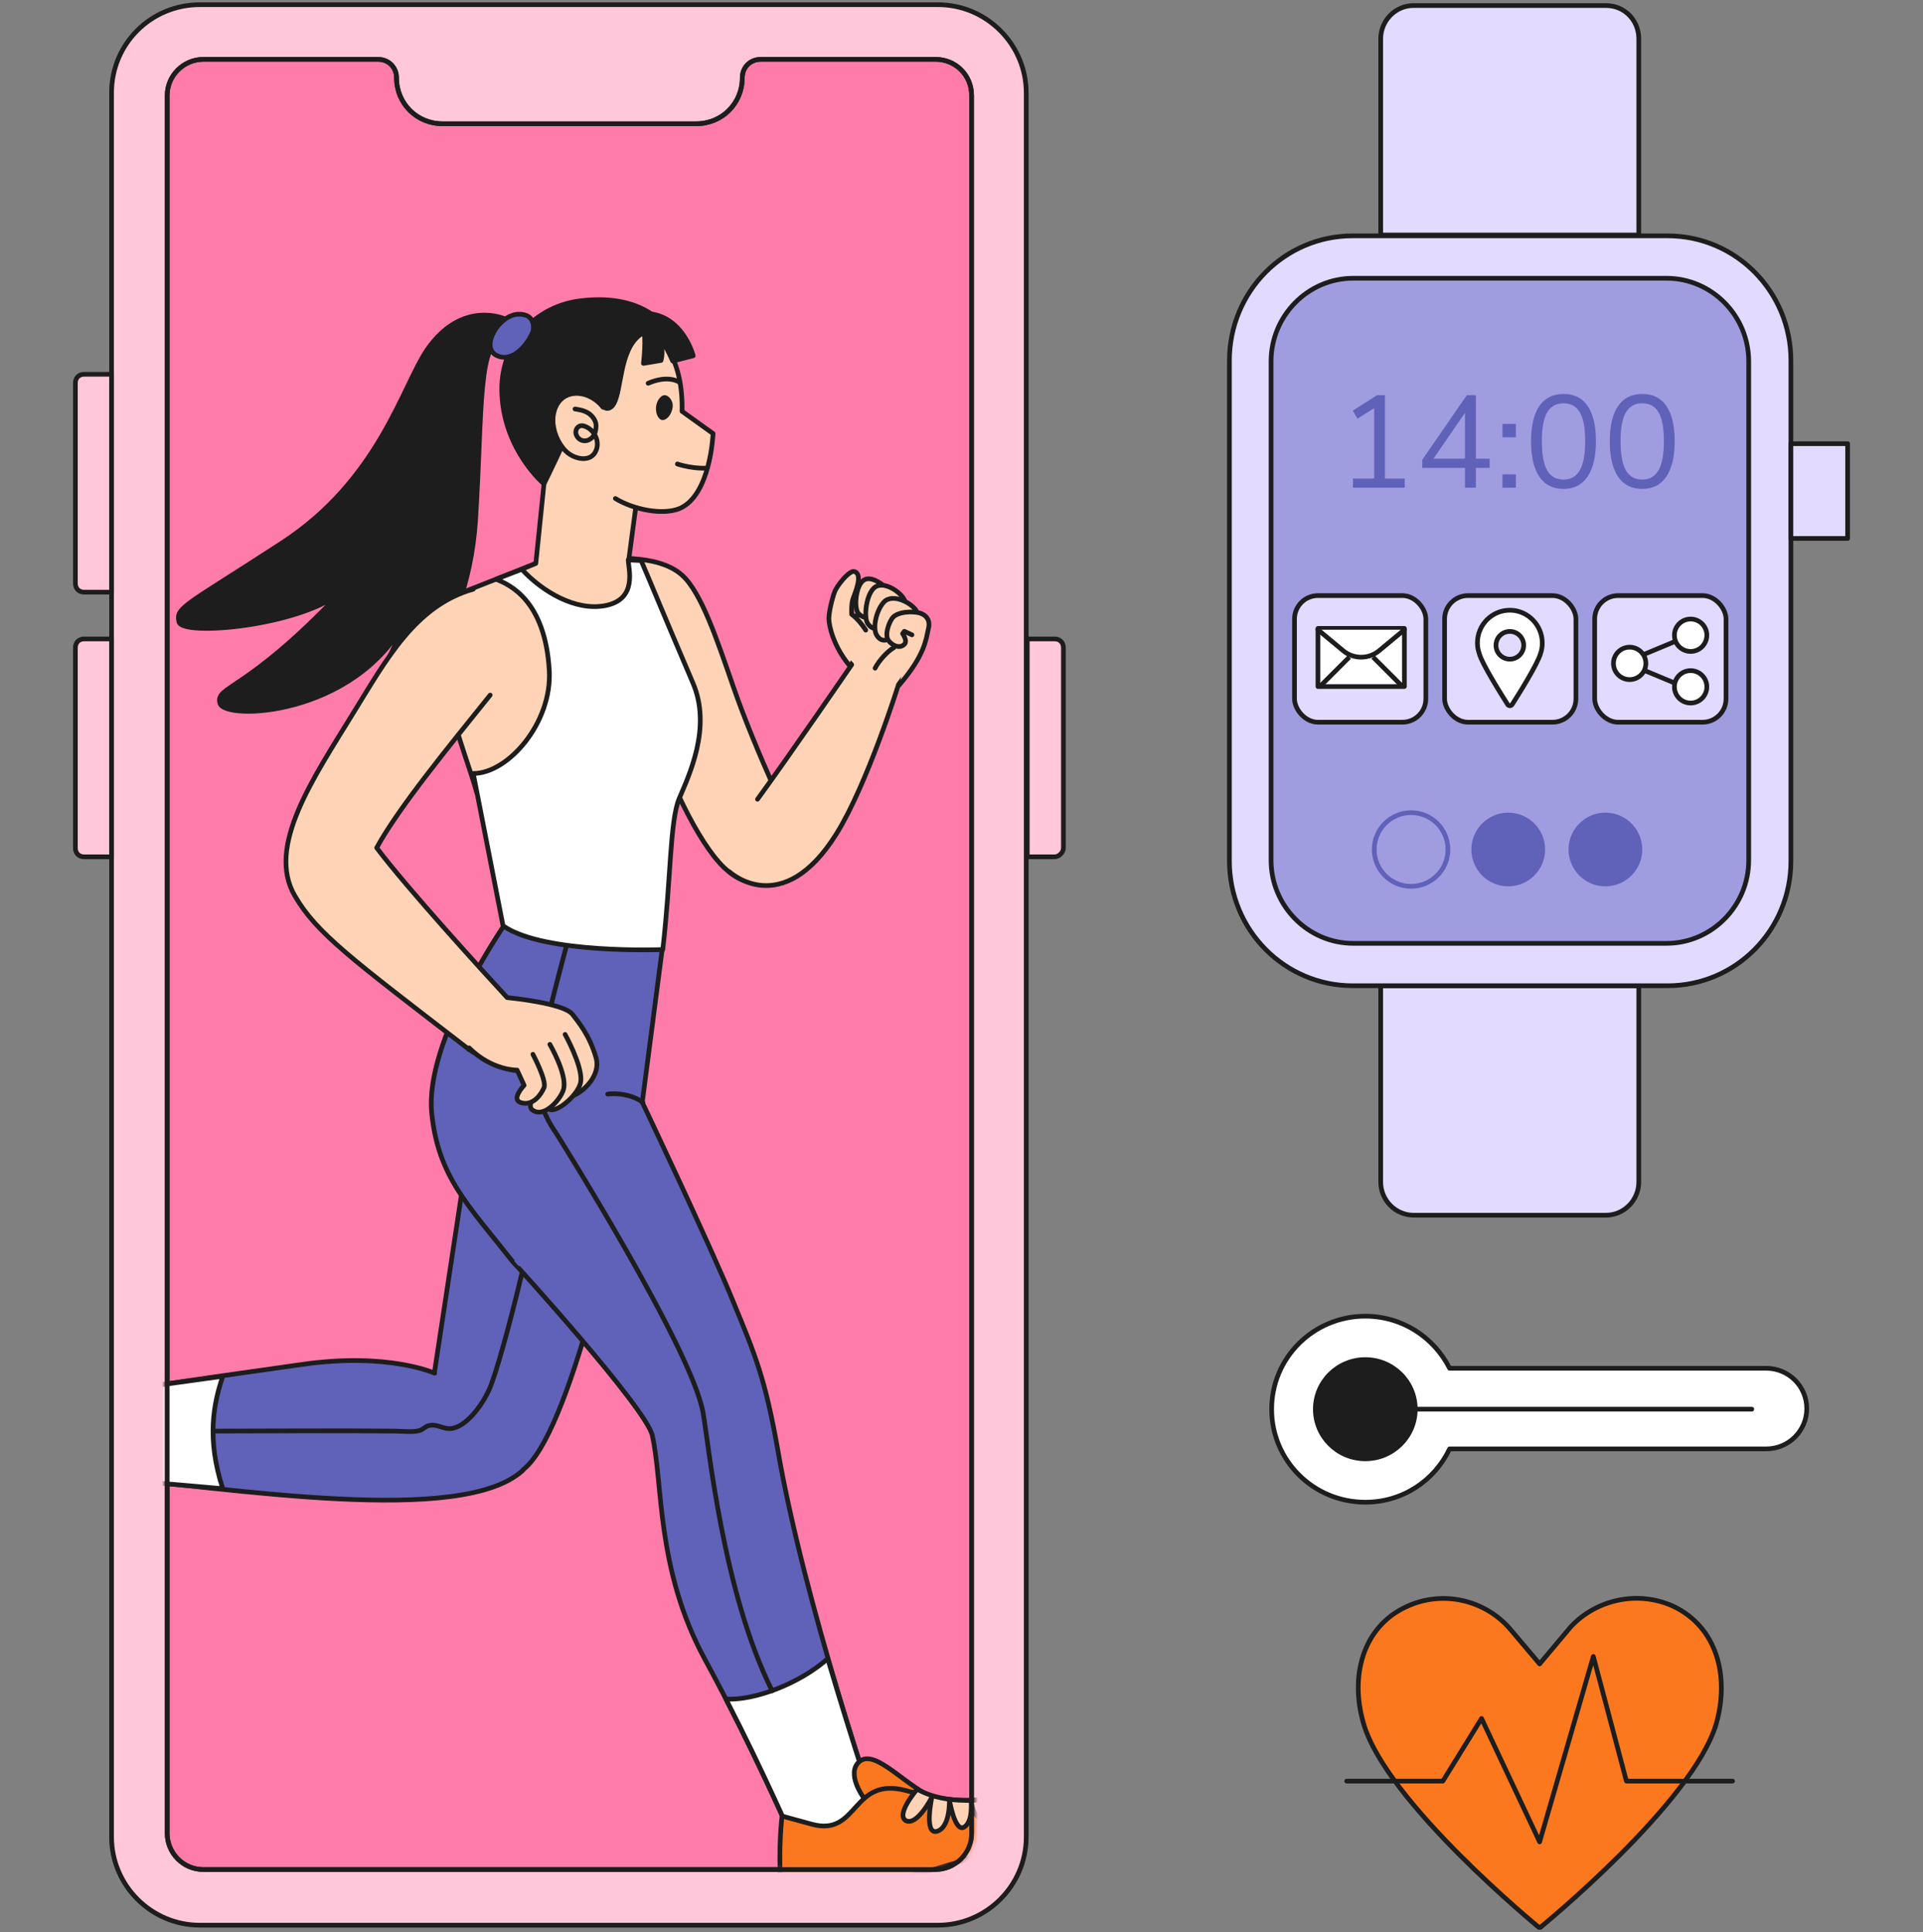 <?xml version="1.0" encoding="UTF-8"?> <svg xmlns="http://www.w3.org/2000/svg" width="410" height="412" viewBox="0 0 410 412" fill="none"><rect x="0" y="0" width="410" height="412" fill="#808080" stroke="none"/><path d="M42.59 1L199.995 1C210.338 1 218.801 9.465 218.801 19.811V391.701C218.801 402.047 210.338 410.512 199.995 410.512H42.59C32.247 410.512 23.784 402.047 23.784 391.701L23.784 19.811C23.784 9.277 32.247 1 42.59 1Z" fill="#FFC7D9" stroke="#1D1D1D" stroke-miterlimit="10" stroke-linecap="round" stroke-linejoin="round"></path><path d="M207.155 20.367V390.941C207.155 395.267 203.582 398.653 199.445 398.653H43.357C39.032 398.653 35.647 395.079 35.647 390.941L35.647 20.367C35.647 16.041 39.22 12.655 43.357 12.655L80.592 12.655C82.849 12.655 84.542 14.348 84.542 16.605C84.542 22.06 88.867 26.387 94.321 26.387L148.481 26.387C153.935 26.387 158.26 22.06 158.26 16.605C158.26 14.348 159.953 12.655 162.21 12.655L199.445 12.655C203.77 12.655 207.155 16.041 207.155 20.367Z" fill="#FF7CAA" stroke="#1D1D1D" stroke-miterlimit="10" stroke-linecap="round" stroke-linejoin="round"></path><path d="M224.847 182.705H219.018V136.243H224.847C225.976 136.243 226.728 136.995 226.728 138.124V180.824C226.728 181.764 225.788 182.705 224.847 182.705Z" fill="#FFC7D9" stroke="#1D1D1D" stroke-miterlimit="10" stroke-linecap="round" stroke-linejoin="round"></path><path d="M17.954 79.807H23.784V126.269H17.954C16.826 126.269 16.073 125.517 16.073 124.388V81.688C16.073 80.56 16.826 79.807 17.954 79.807Z" fill="#FFC7D9" stroke="#1D1D1D" stroke-miterlimit="10" stroke-linecap="round" stroke-linejoin="round"></path><path d="M17.954 136.243H23.784V182.705H17.954C16.826 182.705 16.073 181.952 16.073 180.824V138.124C16.073 136.995 16.826 136.243 17.954 136.243Z" fill="#FFC7D9" stroke="#1D1D1D" stroke-miterlimit="10" stroke-linecap="round" stroke-linejoin="round"></path><mask id="mask0_2114_7999" style="mask-type:alpha" maskUnits="userSpaceOnUse" x="35" y="11" width="173" height="388"><path d="M207.246 19.943L207.246 390.517C207.246 394.843 203.673 398.229 199.536 398.229L43.448 398.229C39.122 398.229 35.737 394.655 35.737 390.517L35.737 19.943C35.737 15.617 39.31 12.231 43.448 12.231L80.683 12.231C82.94 12.231 84.632 13.924 84.632 16.181C84.632 21.636 88.958 25.963 94.412 25.963L148.572 25.963C154.026 25.963 158.351 21.636 158.351 16.181C158.351 13.924 160.044 12.231 162.3 12.231L199.536 12.231C203.861 12.231 207.246 15.617 207.246 19.943Z" fill="#91664E" stroke="#EA3674" stroke-miterlimit="10" stroke-linecap="round" stroke-linejoin="round"></path></mask><g mask="url(#mask0_2114_7999)"><path d="M128.584 119.275C128.584 119.275 132.949 136.366 138.312 153.208C142.303 165.808 148.789 179.655 154.401 185.02C164.877 194.875 169.492 177.534 169.492 177.534C169.492 177.534 161.261 160.693 156.272 146.221C153.029 136.865 149.537 126.261 145.421 122.643C140.058 117.778 128.584 119.275 128.584 119.275Z" fill="#FFD4B6" stroke="#1D1D1D" stroke-miterlimit="10" stroke-linecap="round" stroke-linejoin="round"></path><path d="M161.508 170.423C167.993 161.566 181.588 141.73 181.588 141.73L179.218 139.11L178.47 132.499L188.822 129.504L195.557 133.871L195.307 140.732L191.566 145.972C191.566 145.972 184.955 167.18 178.345 177.784C166.746 196.372 155.521 185.893 155.521 185.893" fill="#FFD4B6"></path><path d="M161.508 170.423C167.993 161.566 181.588 141.73 181.588 141.73L179.218 139.11L178.47 132.499L188.822 129.504L195.557 133.871L195.307 140.732L191.566 145.972C191.566 145.972 184.955 167.18 178.345 177.784C166.746 196.372 155.521 185.893 155.521 185.893" stroke="#1D1D1D" stroke-miterlimit="10" stroke-linecap="round" stroke-linejoin="round"></path><path d="M114.244 120.148L96.533 127.134C89.175 137.364 99.776 161.566 101.647 169.051L141.557 163.936L134.074 120.148H114.244Z" fill="#FFD4B6" stroke="#1D1D1D" stroke-miterlimit="10" stroke-linecap="round" stroke-linejoin="round"></path><path d="M107.631 68.001C107.631 68.001 98.526 63.76 91.043 74.613C85.805 82.348 80.816 102.308 60.112 115.782C39.409 129.255 37.413 129.505 38.162 132.623C38.91 135.742 63.605 133.497 72.584 126.386C52.38 147.719 45.894 146.222 46.892 149.964C47.89 153.707 75.328 152.709 86.303 132.623C79.569 149.34 75.827 150.338 79.194 151.212C82.687 152.21 99.524 139.111 101.395 110.916C102.891 87.338 101.769 71.37 107.88 72.368C109.876 71.245 107.631 68.001 107.631 68.001Z" fill="#1D1D1D" stroke="#1D1D1D" stroke-miterlimit="10" stroke-linecap="round" stroke-linejoin="round"></path><path d="M116.109 101.934L114.239 120.148L108.751 122.394L125.214 131.251L136.813 126.635L134.069 119.275L136.065 104.304L127.209 89.459L116.109 101.934Z" fill="#FFD4B6" stroke="#1D1D1D" stroke-miterlimit="10" stroke-linecap="round" stroke-linejoin="round"></path><path d="M131.201 106.3C135.068 108.671 141.304 109.918 144.92 108.421C151.531 105.552 152.029 92.453 152.029 92.453L145.419 87.712C145.918 66.13 127.834 66.13 127.834 66.255C127.834 66.255 105.384 66.754 108.502 87.213C109.874 96.445 116.235 100.562 116.235 100.562" fill="#FFD4B6"></path><path d="M131.201 106.3C135.068 108.671 141.304 109.918 144.92 108.421C151.531 105.552 152.029 92.453 152.029 92.453L145.419 87.712C145.918 66.13 127.834 66.13 127.834 66.255C127.834 66.255 105.384 66.754 108.502 87.213C109.874 96.445 116.235 100.562 116.235 100.562" stroke="#1D1D1D" stroke-miterlimit="10" stroke-linecap="round" stroke-linejoin="round"></path><path d="M136.193 66.878C145.298 66.005 147.792 75.861 147.792 75.861L143.427 76.983C141.681 72.991 140.309 71.494 140.309 71.494C140.309 71.494 141.681 73.989 140.933 76.859L137.191 77.482C138.189 68.625 136.193 66.878 136.193 66.878Z" fill="#1D1D1D" stroke="#1D1D1D" stroke-miterlimit="10" stroke-linecap="round" stroke-linejoin="round"></path><path d="M142.677 70.871C142.677 70.871 138.436 62.387 123.844 64.134C114.116 65.257 106.383 73.366 107.007 84.219C107.631 96.195 115.987 103.182 115.987 103.182C115.987 103.182 120.227 94.574 124.218 85.342C125.091 83.221 128.708 87.088 129.332 87.088C132.2 87.213 131.701 79.853 133.822 74.987C136.69 68.126 142.677 70.871 142.677 70.871Z" fill="#1D1D1D" stroke="#1D1D1D" stroke-miterlimit="10" stroke-linecap="round" stroke-linejoin="round"></path><path d="M150.785 99.813C150.785 99.813 147.916 100.063 144.424 98.94" stroke="#1D1D1D" stroke-miterlimit="10" stroke-linecap="round" stroke-linejoin="round"></path><path d="M140.433 87.837V87.782L140.421 87.729C140.206 86.76 140.542 85.585 141.257 84.973L141.257 84.973L141.264 84.967C141.457 84.795 141.618 84.759 141.746 84.767C141.887 84.776 142.055 84.845 142.233 84.993C142.601 85.3 142.88 85.835 142.929 86.268C142.979 86.772 142.824 87.48 142.491 88.077C142.158 88.672 141.724 89.031 141.286 89.083C141.152 89.074 140.979 88.977 140.792 88.716C140.615 88.468 140.489 88.154 140.433 87.909V87.837Z" fill="#1D1D1D" stroke="#1D1D1D"></path><path d="M113.62 70.746C113.62 70.746 114.618 66.879 110.502 67.003C106.386 67.128 102.395 73.865 105.763 75.736C109.13 77.483 112.373 73.74 113.62 70.746Z" fill="#6061B9" stroke="#1D1D1D" stroke-miterlimit="10" stroke-linecap="round" stroke-linejoin="round"></path><path d="M141.308 202.485C143.054 187.515 142.804 175.164 144.8 170.299C146.795 165.558 151.909 155.079 147.668 145.473C141.308 130.627 139.063 125.013 136.693 119.524L133.949 119.399C133.949 121.146 136.069 127.758 129.085 129.13C122.724 130.378 115.615 126.136 111.25 121.396L105.763 123.516C108.631 124.639 116.239 128.007 117.112 142.978C117.736 154.081 108.382 164.934 100.898 164.934L107.758 199.99C107.758 199.99 133.326 213.838 141.308 202.485Z" fill="white" stroke="#1D1D1D" stroke-miterlimit="10" stroke-linecap="round" stroke-linejoin="round"></path><path d="M128.583 86.839C125.34 82.722 118.98 82.597 117.982 88.461C117.608 90.831 118.481 93.576 119.977 95.447C120.726 96.445 121.724 97.194 122.971 97.568C124.467 98.067 126.213 97.817 126.962 96.32C127.585 95.198 127.461 93.7 126.712 92.578C126.213 91.704 125.34 91.081 124.467 90.831C123.22 90.457 122.347 91.829 122.971 92.952C123.47 93.95 124.717 94.324 125.715 93.7C126.837 93.077 127.086 91.829 127.086 90.706C127.086 89.584 126.089 88.336 124.966 87.837C124.218 87.463 123.345 87.338 122.597 87.213" fill="#FFD4B6"></path><path d="M128.583 86.839C125.34 82.722 118.98 82.597 117.982 88.461C117.608 90.831 118.481 93.576 119.977 95.447C120.726 96.445 121.724 97.194 122.971 97.568C124.467 98.067 126.213 97.817 126.962 96.32C127.585 95.198 127.461 93.7 126.712 92.578C126.213 91.704 125.34 91.081 124.467 90.831C123.22 90.457 122.347 91.829 122.971 92.952C123.47 93.95 124.717 94.324 125.715 93.7C126.837 93.077 127.086 91.829 127.086 90.706C127.086 89.584 126.089 88.336 124.966 87.837C124.218 87.463 123.345 87.338 122.597 87.213" stroke="#1D1D1D" stroke-miterlimit="10" stroke-linecap="round" stroke-linejoin="round"></path><path d="M144.798 81.475C144.798 81.475 142.553 79.853 138.188 81.724" stroke="#1D1D1D" stroke-miterlimit="10" stroke-linecap="round" stroke-linejoin="round"></path><path d="M92.283 294.927L100.39 241.533L132.443 254.008C132.069 254.881 121.717 306.03 111.365 313.515" fill="#6061B9"></path><path d="M92.283 294.927L100.39 241.533L132.443 254.008C132.069 254.881 121.717 306.03 111.365 313.515" stroke="#1D1D1D" stroke-miterlimit="10" stroke-linecap="round" stroke-linejoin="round"></path><path d="M111.487 313.515C98.516 325.492 50 317.383 20.316 314.763C12.958 314.139 19.319 297.422 19.319 297.422C19.319 297.422 49.376 293.056 64.467 290.935C82.801 288.315 92.654 292.806 92.654 292.806" fill="#6061B9"></path><path d="M111.487 313.515C98.516 325.492 50 317.383 20.316 314.763C12.958 314.139 19.319 297.422 19.319 297.422C19.319 297.422 49.376 293.056 64.467 290.935C82.801 288.315 92.654 292.806 92.654 292.806" stroke="#1D1D1D" stroke-miterlimit="10" stroke-linecap="round" stroke-linejoin="round"></path><path d="M47.506 317.446C32.54 316.199 13.083 314.264 13.083 314.264L12.335 298.295C12.335 298.295 34.036 295.339 47.506 293.467C45.51 299.331 44.036 306.833 47.506 317.446Z" fill="white" stroke="#1D1D1D" stroke-miterlimit="10" stroke-linecap="round" stroke-linejoin="round"></path><path d="M45.515 305.157C58.361 305.157 71.332 305.032 84.178 305.157C85.674 305.157 88.418 305.531 89.79 304.907C90.289 304.658 90.788 304.159 91.287 304.034C93.158 303.41 94.654 305.032 96.65 304.533C99.892 303.784 103.385 298.919 104.757 295.176C108.748 284.198 115.857 252.012 116.73 247.77" stroke="#1D1D1D" stroke-miterlimit="10" stroke-linecap="round" stroke-linejoin="round"></path><path d="M186.95 386.995L169.365 392.983C169.365 392.983 160.759 373.022 150.283 353.81C139.806 334.474 141.428 316.384 139.058 306.03C137.686 300.166 109.499 269.103 109.375 269.103C99.646 256.752 93.41 250.889 92.038 237.291C90.542 221.946 107.379 197.495 107.379 197.495C116.109 203.483 141.178 202.485 141.178 202.485L136.938 235.045C136.938 235.045 151.53 265.735 156.394 277.711C161.009 288.939 163.129 293.804 165.873 309.398C171.485 341.834 186.95 386.995 186.95 386.995Z" fill="#6061B9" stroke="#1D1D1D" stroke-miterlimit="10" stroke-linecap="round" stroke-linejoin="round"></path><path d="M186.948 386.995L169.363 392.983C169.363 392.983 163.127 378.511 154.771 362.294C160.882 362.668 170.61 358.925 176.472 353.686C181.959 372.274 186.948 386.995 186.948 386.995Z" fill="white" stroke="#1D1D1D" stroke-miterlimit="10" stroke-linecap="round" stroke-linejoin="round"></path><path d="M184.082 383.252C184.082 383.252 180.341 378.137 183.209 375.642C186.701 372.648 193.561 381.505 199.797 383.626L184.082 383.252Z" fill="#FB781E" stroke="#1D1D1D" stroke-miterlimit="10" stroke-linecap="round" stroke-linejoin="round"></path><path d="M226.114 387.618C222.996 392.608 218.381 394.854 194.685 400.842C177.598 405.208 169.865 405.333 166.498 403.088C165.874 393.606 166.747 387.244 166.747 387.244C166.747 387.244 169.865 388.117 173.108 388.99C183.21 391.735 181.464 378.511 193.437 381.88C206.533 385.622 211.522 383.002 216.635 382.878C220.128 382.753 224.368 383.751 226.114 387.618Z" fill="#FB781E" stroke="#1D1D1D" stroke-miterlimit="10" stroke-linecap="round" stroke-linejoin="round"></path><path d="M167.125 409.824C167.125 409.824 166.75 406.83 166.501 403.088C168.621 402.464 196.309 404.834 225.868 387.119C225.868 387.119 227.364 389.24 223.997 393.607C220.505 398.098 195.187 409.575 167.125 409.824Z" fill="#FFD4B6" stroke="#1D1D1D" stroke-miterlimit="10" stroke-linecap="round" stroke-linejoin="round"></path><path d="M195.557 381.505C195.557 381.505 190.817 386.995 193.187 388.242C195.557 389.365 198.675 383.252 198.675 383.252C198.675 383.252 196.929 391.361 199.797 390.488C202.666 389.614 202.416 383.751 202.416 383.751C202.416 383.751 203.539 390.737 205.534 389.614C207.53 388.492 207.031 384.001 207.031 384.001C207.031 384.001 207.53 388.117 209.525 387.494C211.521 386.87 211.271 383.502 211.271 383.502C211.271 383.502 202.042 385.248 195.557 381.505Z" fill="#FFD4B6" stroke="#1D1D1D" stroke-miterlimit="10" stroke-linecap="round" stroke-linejoin="round"></path><path d="M164.627 360.547C154.151 339.589 151.157 308.4 149.91 301.289C147.541 287.567 118.356 241.283 118.356 241.283C118.356 241.283 113.617 235.045 114.615 227.56C115.363 221.697 120.726 201.861 120.726 201.861" stroke="#1D1D1D" stroke-miterlimit="10" stroke-linecap="round" stroke-linejoin="round"></path><path d="M129.579 233.299C129.579 233.299 133.695 232.675 137.062 235.045" stroke="#1D1D1D" stroke-miterlimit="10" stroke-linecap="round" stroke-linejoin="round"></path><path d="M104.509 148.217C95.779 159.071 84.928 172.295 80.313 180.778C86.674 189.261 103.387 207.6 108.126 212.715C109.248 212.84 120.348 213.962 122.095 216.333C123.217 217.83 125.711 220.699 127.083 225.564C128.455 230.43 121.72 235.046 120.224 233.673C118.478 232.052 119.351 230.43 122.718 228.184C121.471 225.814 120.723 222.945 120.723 222.945L110.246 228.309C106.38 227.935 102.638 225.564 100.892 224.317C100.892 224.317 100.892 224.317 100.767 224.317C100.643 224.192 100.393 224.067 100.269 223.943C100.144 223.943 100.144 223.818 100.019 223.818C99.894 223.818 99.894 223.693 99.894 223.693C74.951 204.481 67.467 198.992 62.853 191.008C56.741 180.528 66.719 166.057 75.449 151.835C82.309 140.732 88.545 129.13 100.892 125.637" fill="#FFD4B6"></path><path d="M104.509 148.217C95.779 159.071 84.928 172.295 80.313 180.778C86.674 189.261 103.387 207.6 108.126 212.715C109.248 212.84 120.348 213.962 122.095 216.333C123.217 217.83 125.711 220.699 127.083 225.564C128.455 230.43 121.72 235.046 120.224 233.673C118.478 232.052 119.351 230.43 122.718 228.184C121.471 225.814 120.723 222.945 120.723 222.945L110.246 228.309C106.38 227.935 102.638 225.564 100.892 224.317C100.892 224.317 100.892 224.317 100.767 224.317C100.643 224.192 100.393 224.067 100.269 223.943C100.144 223.943 100.144 223.818 100.019 223.818C99.894 223.818 99.894 223.693 99.894 223.693C74.951 204.481 67.467 198.992 62.853 191.008C56.741 180.528 66.719 166.057 75.449 151.835C82.309 140.732 88.545 129.13 100.892 125.637" stroke="#1D1D1D" stroke-miterlimit="10" stroke-linecap="round" stroke-linejoin="round"></path><path d="M120.479 220.574C120.479 220.574 124.096 227.061 123.846 230.43C123.722 233.05 118.857 237.416 117.111 236.543C115.241 235.794 119.232 229.931 119.232 229.931L117.111 225.065" fill="#FFD4B6"></path><path d="M120.479 220.574C120.479 220.574 124.096 227.061 123.846 230.43C123.722 233.05 118.857 237.416 117.111 236.543C115.241 235.794 119.232 229.931 119.232 229.931L117.111 225.065" stroke="#1D1D1D" stroke-miterlimit="10" stroke-linecap="round" stroke-linejoin="round"></path><path d="M117.234 222.695C117.234 222.695 120.726 228.683 120.227 231.927C119.978 233.923 116.111 238.663 113.492 236.667C111.871 235.42 115.613 231.054 115.613 231.054L113.492 225.689" fill="#FFD4B6"></path><path d="M117.234 222.695C117.234 222.695 120.726 228.683 120.227 231.927C119.978 233.923 116.111 238.663 113.492 236.667C111.871 235.42 115.613 231.054 115.613 231.054L113.492 225.689" stroke="#1D1D1D" stroke-miterlimit="10" stroke-linecap="round" stroke-linejoin="round"></path><path d="M113.619 224.816C113.619 224.816 116.612 230.43 115.989 231.927C114.741 234.671 112.746 235.794 110.875 235.046C109.004 234.297 111.748 231.428 111.748 231.428L110.251 228.184C110.251 228.184 104.888 228.309 100.024 223.444" fill="#FFD4B6"></path><path d="M113.619 224.816C113.619 224.816 116.612 230.43 115.989 231.927C114.741 234.671 112.746 235.794 110.875 235.046C109.004 234.297 111.748 231.428 111.748 231.428L110.251 228.184C110.251 228.184 104.888 228.309 100.024 223.444" stroke="#1D1D1D" stroke-miterlimit="10" stroke-linecap="round" stroke-linejoin="round"></path><path d="M189.571 125.887C188.574 124.889 185.705 122.518 184.084 123.766C182.462 124.889 181.963 129.754 183.086 130.877C184.208 131.999 185.331 131.75 185.331 131.75C185.331 131.75 190.444 126.885 189.571 125.887Z" fill="#FFD4B6" stroke="#1D1D1D" stroke-miterlimit="10" stroke-linecap="round" stroke-linejoin="round"></path><path d="M192.813 127.883C191.94 126.136 188.074 123.516 186.203 125.512C184.581 127.259 184.207 131.625 184.956 132.873C185.953 134.495 187.45 134.12 187.699 133.497C187.949 132.873 193.811 129.879 192.813 127.883Z" fill="#FFD4B6" stroke="#1D1D1D" stroke-miterlimit="10" stroke-linecap="round" stroke-linejoin="round"></path><path d="M195.433 130.378C194.56 128.631 190.319 126.386 188.448 128.382C186.827 130.128 185.954 133.996 186.952 135.493C187.95 137.114 189.446 136.491 189.696 135.867C190.07 135.243 196.555 132.374 195.433 130.378Z" fill="#FFD4B6" stroke="#1D1D1D" stroke-miterlimit="10" stroke-linecap="round" stroke-linejoin="round"></path><path d="M194.435 135.368L192.813 134.619L192.439 135.118C192.439 135.118 193.437 136.491 192.938 137.239C192.065 138.362 190.444 137.863 189.446 136.615C188.573 135.368 189.446 132.997 190.194 131.875C191.192 130.378 194.684 130.253 196.181 130.752C196.181 130.752 198.675 131.376 197.927 134.12C197.428 136.366 197.178 139.734 191.691 146.097" fill="#FFD4B6"></path><path d="M194.435 135.368L192.813 134.619L192.439 135.118C192.439 135.118 193.437 136.491 192.938 137.239C192.065 138.362 190.444 137.863 189.446 136.615C188.573 135.368 189.446 132.997 190.194 131.875C191.192 130.378 194.684 130.253 196.181 130.752C196.181 130.752 198.675 131.376 197.927 134.12C197.428 136.366 197.178 139.734 191.691 146.097" stroke="#1D1D1D" stroke-miterlimit="10" stroke-linecap="round" stroke-linejoin="round"></path><path d="M184.582 134.37C183.085 131.999 181.589 131.001 181.589 131.001C181.589 131.001 181.464 128.881 181.838 127.758C182.212 126.635 184.083 122.518 182.212 121.894C181.339 121.52 179.219 123.891 178.221 125.637C177.722 126.386 176.725 130.253 176.725 131.875C176.725 133.496 177.722 137.738 180.965 141.73" fill="#FFD4B6"></path><path d="M184.582 134.37C183.085 131.999 181.589 131.001 181.589 131.001C181.589 131.001 181.464 128.881 181.838 127.758C182.212 126.635 184.083 122.518 182.212 121.894C181.339 121.52 179.219 123.891 178.221 125.637C177.722 126.386 176.725 130.253 176.725 131.875C176.725 133.496 177.722 137.738 180.965 141.73" stroke="#1D1D1D" stroke-miterlimit="10" stroke-linecap="round" stroke-linejoin="round"></path><path d="M186.576 142.479C187.324 140.982 189.195 138.861 190.567 138.112L186.576 142.479Z" fill="#FB781E"></path><path d="M186.576 142.479C187.324 140.982 189.195 138.861 190.567 138.112" stroke="#1D1D1D" stroke-miterlimit="10" stroke-linecap="round" stroke-linejoin="round"></path></g><path d="M207.155 20.367V390.941C207.155 395.267 203.582 398.653 199.445 398.653H43.357C39.032 398.653 35.647 395.079 35.647 390.941L35.647 20.367C35.647 16.041 39.22 12.655 43.357 12.655L80.592 12.655C82.849 12.655 84.542 14.348 84.542 16.605C84.542 22.06 88.867 26.387 94.321 26.387L148.481 26.387C153.935 26.387 158.26 22.06 158.26 16.605C158.26 14.348 159.953 12.655 162.21 12.655L199.445 12.655C203.77 12.655 207.155 16.041 207.155 20.367Z" stroke="#1D1D1D" stroke-miterlimit="10" stroke-linecap="round" stroke-linejoin="round"></path><path d="M342.393 1.183L301.387 1.183C297.531 1.183 294.377 4.374 294.377 8.274L294.377 50.112L349.403 50.112L349.403 8.274C349.403 4.374 346.424 1.183 342.393 1.183Z" fill="#E2DAFF" stroke="#1D1D1D" stroke-miterlimit="10" stroke-linecap="round" stroke-linejoin="round"></path><path d="M301.387 259.123L342.393 259.123C346.248 259.123 349.403 255.932 349.403 252.032L349.403 210.195L294.377 210.195L294.377 252.032C294.377 255.933 297.531 259.123 301.387 259.123Z" fill="#E2DAFF" stroke="#1D1D1D" stroke-miterlimit="10" stroke-linecap="round" stroke-linejoin="round"></path><path d="M262.122 183.603L262.122 76.881C262.122 62.167 273.863 50.289 288.408 50.289L355.548 50.289C370.093 50.289 381.835 62.167 381.835 76.881L381.835 183.603C381.835 198.317 370.093 210.195 355.548 210.195L288.408 210.195C273.863 210.195 262.122 198.317 262.122 183.603Z" fill="#E2DAFF" stroke="#1D1D1D" stroke-miterlimit="10" stroke-linecap="round" stroke-linejoin="round"></path><path d="M288.525 201.154L355.315 201.154C364.953 201.154 372.839 193.176 372.839 183.426L372.839 77.059C372.839 67.308 364.953 59.331 355.315 59.331L288.525 59.331C278.887 59.331 271.001 67.308 271.001 77.059L271.001 183.426C271.001 193.176 278.887 201.154 288.525 201.154Z" fill="#A09CE0" stroke="#1D1D1D" stroke-miterlimit="10" stroke-linecap="round" stroke-linejoin="round"></path><rect x="276" y="127" width="28" height="27" rx="5" fill="#E2DAFF" stroke="#1D1D1D"></rect><rect x="308" y="127" width="28" height="27" rx="5" fill="#E2DAFF" stroke="#1D1D1D"></rect><path d="M299.425 134H281V146.39H299.425V134Z" fill="white" stroke="#1D1D1D" stroke-miterlimit="10" stroke-linecap="round" stroke-linejoin="round"></path><path d="M281 134.288L286.375 138.751C288.595 140.595 291.814 140.597 294.037 138.755L299.425 134.288" fill="white"></path><path d="M281 134.288L286.375 138.751C288.595 140.595 291.814 140.597 294.037 138.755L299.425 134.288" stroke="#1D1D1D" stroke-miterlimit="10" stroke-linecap="round" stroke-linejoin="round"></path><line x1="287.689" y1="140.113" x2="281.355" y2="146.447" stroke="#1D1D1D"></line><line y1="-0.5" x2="8.957" y2="-0.5" transform="matrix(0.707 0.707 0.707 -0.707 293.093 139.759)" stroke="#1D1D1D"></line><path d="M322.124 130.118C318.195 130.006 315 133.172 315 137.076C315 137.87 315.138 138.637 315.401 139.39C315.996 141.579 320.035 147.993 321.446 150.224C321.667 150.573 322.179 150.573 322.401 150.224C323.811 148.035 327.823 141.593 328.445 139.39C328.722 138.623 328.847 137.773 328.819 136.88C328.708 133.213 325.734 130.23 322.124 130.118Z" fill="white" stroke="#1D1D1D" stroke-miterlimit="10" stroke-linecap="round" stroke-linejoin="round"></path><circle cx="321.909" cy="137.6" r="2.955" fill="#E2DAFF" stroke="#1D1D1D"></circle><rect x="340" y="127" width="28" height="27" rx="5" fill="#E2DAFF" stroke="#1D1D1D"></rect><path d="M288.472 104V102.04H292.98V87.032L289.424 89.272L288.444 87.564L293.624 84.26H295.276V102.04H299.504V104H288.472ZM312.345 104V99.772H303.245V98.036L312.737 84.26H314.669V97.812H317.609V99.772H314.669V104H312.345ZM312.345 97.812V88.04L305.625 97.812H312.345ZM320.342 93.248V90.392H323.198V93.248H320.342ZM320.342 104V101.144H323.198V104H320.342ZM333.349 104.252C331.091 104.252 329.373 103.384 328.197 101.648C327.021 99.912 326.433 97.401 326.433 94.116C326.433 90.812 327.021 88.301 328.197 86.584C329.373 84.867 331.091 84.008 333.349 84.008C335.627 84.008 337.344 84.867 338.501 86.584C339.677 88.283 340.265 90.784 340.265 94.088C340.265 97.392 339.668 99.912 338.473 101.648C337.297 103.384 335.589 104.252 333.349 104.252ZM333.349 102.264C334.917 102.264 336.075 101.601 336.821 100.276C337.587 98.951 337.969 96.888 337.969 94.088C337.969 91.288 337.596 89.244 336.849 87.956C336.103 86.649 334.936 85.996 333.349 85.996C331.781 85.996 330.615 86.649 329.849 87.956C329.103 89.263 328.729 91.307 328.729 94.088C328.729 96.888 329.103 98.951 329.849 100.276C330.615 101.601 331.781 102.264 333.349 102.264ZM350.138 104.252C347.88 104.252 346.162 103.384 344.986 101.648C343.81 99.912 343.222 97.401 343.222 94.116C343.222 90.812 343.81 88.301 344.986 86.584C346.162 84.867 347.88 84.008 350.138 84.008C352.416 84.008 354.133 84.867 355.29 86.584C356.466 88.283 357.054 90.784 357.054 94.088C357.054 97.392 356.457 99.912 355.262 101.648C354.086 103.384 352.378 104.252 350.138 104.252ZM350.138 102.264C351.706 102.264 352.864 101.601 353.61 100.276C354.376 98.951 354.758 96.888 354.758 94.088C354.758 91.288 354.385 89.244 353.638 87.956C352.892 86.649 351.725 85.996 350.138 85.996C348.57 85.996 347.404 86.649 346.638 87.956C345.892 89.263 345.518 91.307 345.518 94.088C345.518 96.888 345.892 98.951 346.638 100.276C347.404 101.601 348.57 102.264 350.138 102.264Z" fill="#6061B9"></path><path d="M393.927 94.609L381.835 94.609L381.835 114.819L393.927 114.819L393.927 94.609Z" fill="#E2DAFF" stroke="#1D1D1D" stroke-miterlimit="10" stroke-linecap="round" stroke-linejoin="round"></path><ellipse cx="300.856" cy="181.143" rx="7.857" ry="7.857" stroke="#6061B9"></ellipse><path d="M328.927 181.143C328.927 185.206 325.633 188.5 321.57 188.5C317.507 188.5 314.213 185.206 314.213 181.143C314.213 177.08 317.507 173.786 321.57 173.786C325.633 173.786 328.927 177.08 328.927 181.143Z" fill="#6061B9" stroke="#6061B9"></path><path d="M349.641 181.143C349.641 185.206 346.347 188.5 342.284 188.5C338.221 188.5 334.927 185.206 334.927 181.143C334.927 177.08 338.221 173.786 342.284 173.786C346.347 173.786 349.641 177.08 349.641 181.143Z" fill="#6061B9" stroke="#6061B9"></path><path d="M359 136L347 141" stroke="#1D1D1D" stroke-linecap="round"></path><path d="M347 141.462L359 146.462" stroke="#1D1D1D" stroke-linecap="round"></path><circle cx="360.455" cy="135.455" r="3.455" fill="white" stroke="#1D1D1D"></circle><circle cx="360.455" cy="146.455" r="3.455" fill="white" stroke="#1D1D1D"></circle><circle cx="347.455" cy="141.455" r="3.455" fill="white" stroke="#1D1D1D"></circle><path d="M365.936 367.497C361.01 384.422 328.394 411 328.394 411H328.127C328.127 411 295.511 384.29 290.718 367.497C287.789 357.58 290.452 347.002 299.771 342.638C307.625 338.936 316.678 341.184 322.003 347.399L328.26 354.803L334.917 346.87C340.375 341.052 349.162 339.068 356.75 342.506C366.202 347.002 368.732 357.58 365.936 367.497Z" fill="#FB781E" stroke="#1D1D1D" stroke-miterlimit="10" stroke-linecap="round" stroke-linejoin="round"></path><path d="M287.123 379.794H307.625L315.879 366.439L328.26 392.753L339.709 353.217L346.765 379.794H369.397" fill="#FB781E"></path><path d="M287.123 379.794H307.625L315.879 366.439L328.26 392.753L339.709 353.217L346.765 379.794H369.397" stroke="#1D1D1D" stroke-miterlimit="10" stroke-linecap="round" stroke-linejoin="round"></path><path d="M291.093 320.323C280.044 320.323 271.124 311.464 271.124 300.489C271.124 289.514 280.044 280.655 291.093 280.655C298.948 280.655 305.738 285.151 309.066 291.762H376.562C381.355 291.762 385.215 295.597 385.215 300.357C385.215 305.117 381.355 308.952 376.562 308.952H309.066C305.871 315.695 299.081 320.323 291.093 320.323Z" fill="white" stroke="#1D1D1D" stroke-miterlimit="10" stroke-linecap="round" stroke-linejoin="round"></path><path d="M291.096 311.067C296.978 311.067 301.746 306.331 301.746 300.489C301.746 294.647 296.978 289.911 291.096 289.911C285.214 289.911 280.445 294.647 280.445 300.489C280.445 306.331 285.214 311.067 291.096 311.067Z" fill="#1D1D1D" stroke="#1D1D1D" stroke-miterlimit="10" stroke-linecap="round" stroke-linejoin="round"></path><path d="M373.502 300.489H297.22" stroke="#1D1D1D" stroke-miterlimit="10" stroke-linecap="round" stroke-linejoin="round"></path></svg> 